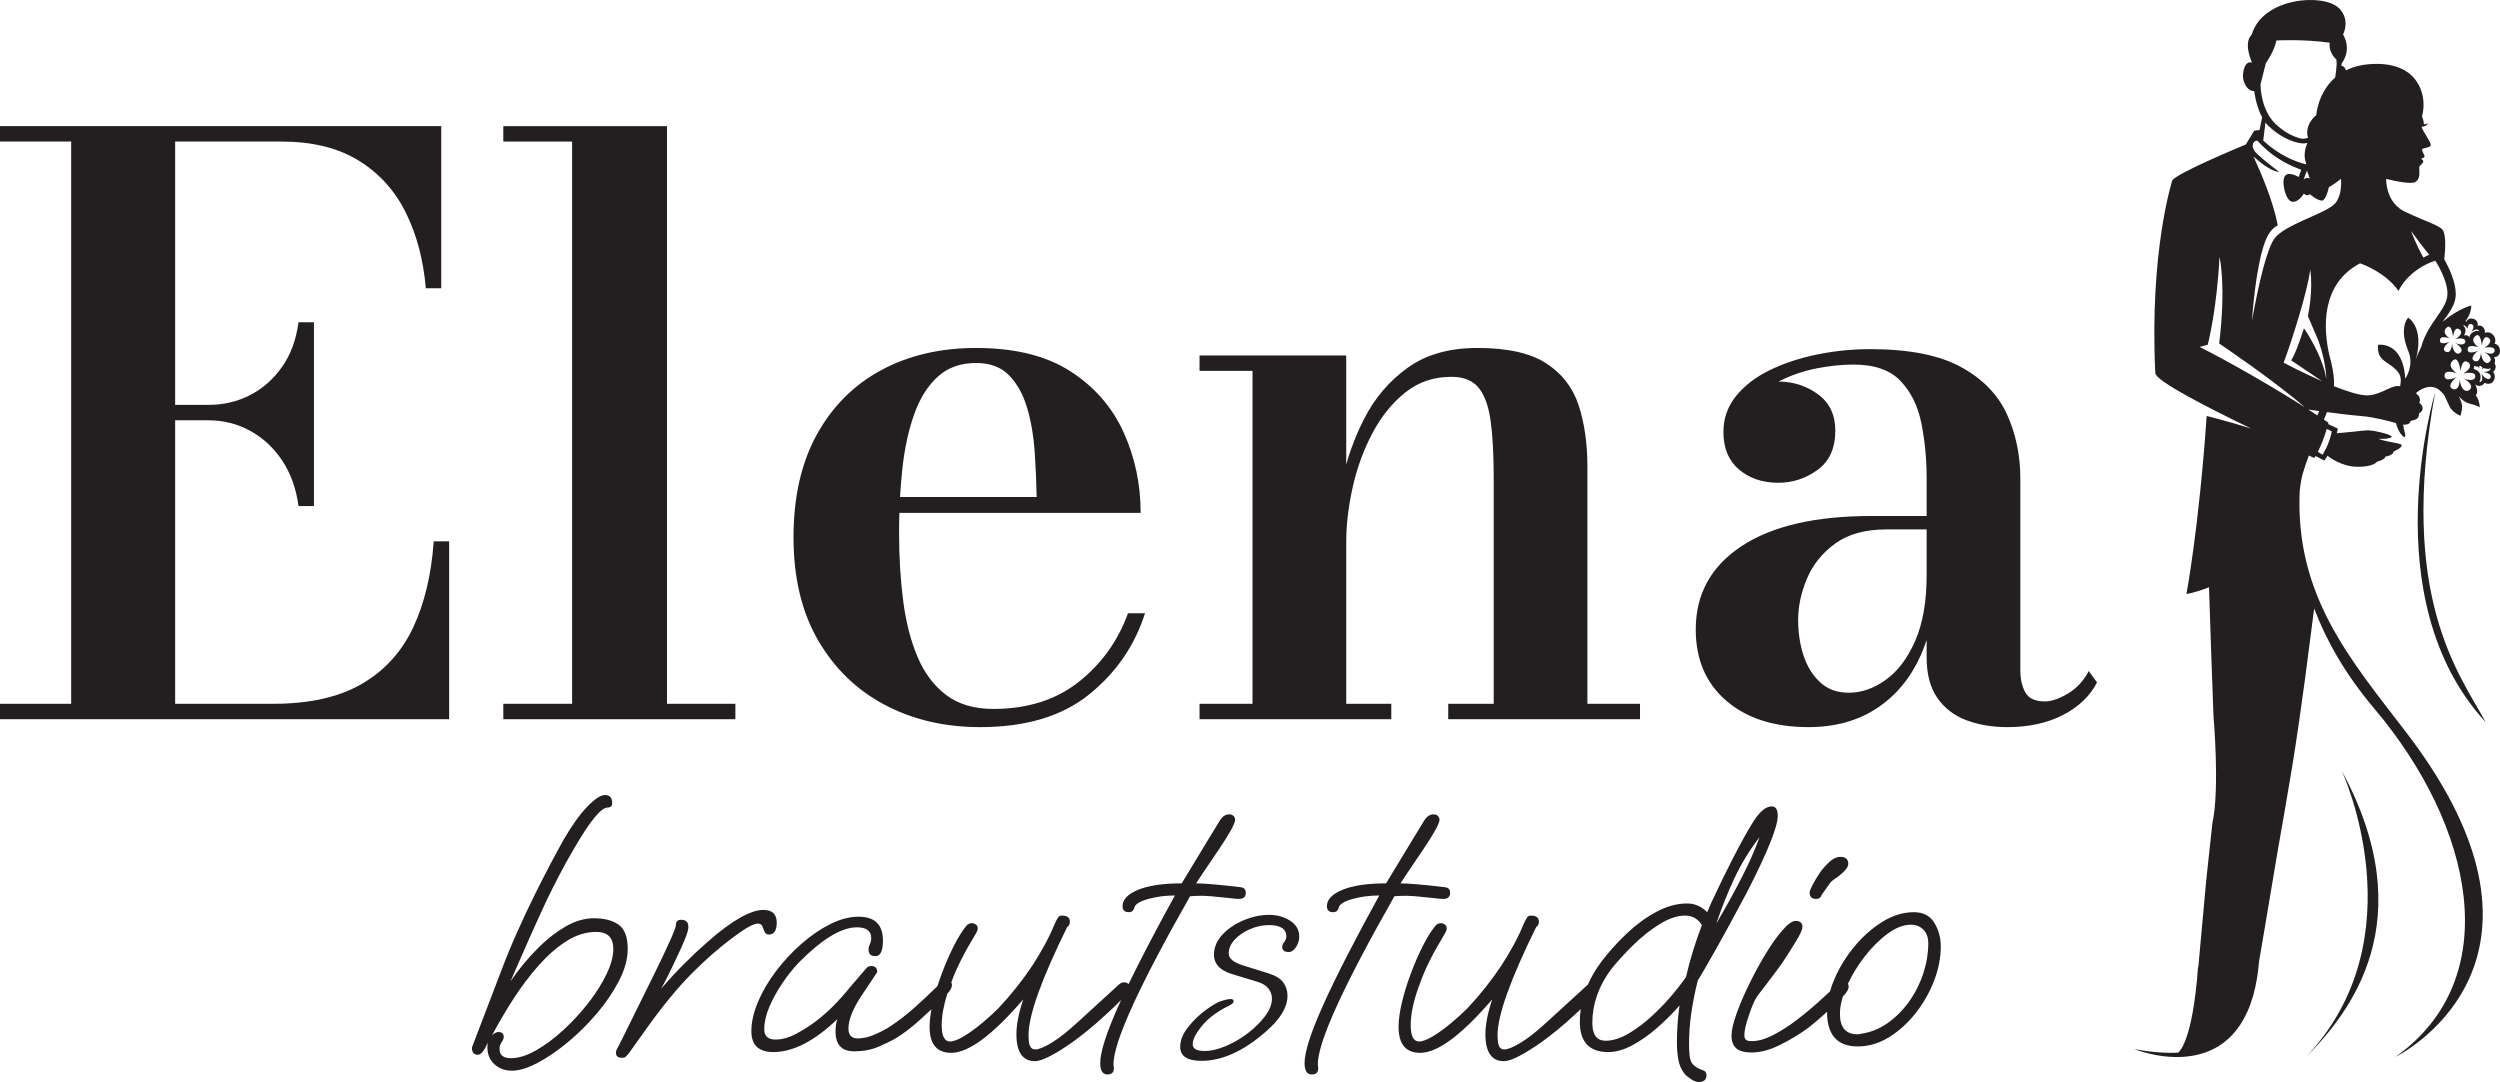 <?xml version="1.0" encoding="UTF-8"?><svg id="Layer_1" xmlns="http://www.w3.org/2000/svg" viewBox="0 0 3037.96 1314.91"><defs><style>.cls-1{fill:#231f20;}</style></defs><path class="cls-1" d="m501.83,762.99c-13.93,29.47-34.76,52.21-62.46,68.22-27.71,16.02-63.34,24.02-106.9,24.02h-119.63v-344.49h40.36c18.26,0,35.15,4.25,50.69,12.73,15.53,8.49,28.5,20.5,38.92,36.03,10.4,15.54,17.06,34.04,19.94,55.49h18.74v-223.41h-18.74c-2.88,21.46-9.61,39.64-20.18,54.53s-23.54,26.27-38.92,34.11c-15.37,7.85-32.19,11.77-50.45,11.77h-40.36V172.03h129.24c37.48,0,68.71,7.69,93.69,23.06s44.12,36.51,57.41,63.42c13.29,26.91,21.38,57.5,24.26,91.77h18.74v-196.99H0v18.74h86.48v683.21H0v18.74h545.8v-216.2h-18.74c-2.88,40.68-11.29,75.75-25.22,105.22Z"/><polygon class="cls-1" points="893.64 855.24 810.52 855.24 810.52 153.29 611.62 153.29 611.62 172.03 695.22 172.03 695.22 855.24 611.62 855.24 611.62 873.97 893.64 873.97 893.64 855.24"/><path class="cls-1" d="m1075,856.44c34.11,18.09,72.79,27.15,116.03,27.15,55.41,0,99.53-13.21,132.37-39.64,32.83-26.42,55.49-59.34,67.98-98.73h-20.66c-12.18,33.63-32.12,61.42-59.82,83.36-27.71,21.94-62.38,32.91-104.02,32.91-23.06,0-42.04-5.6-56.93-16.82-14.89-11.21-26.51-26.58-34.83-46.12-8.33-19.53-14.17-42.2-17.54-67.98-3.36-25.78-5.04-53.57-5.04-83.36,0-8.14.13-16.14.37-24.02h293.19c0-34.91-6.97-67.66-20.9-98.25-13.93-30.58-35.55-55.25-64.86-73.99-29.31-18.74-67.35-28.11-114.11-28.11-43.56,0-82,8.97-115.31,26.91-33.32,17.94-59.42,44.04-78.31,78.31-18.9,34.28-28.35,75.91-28.35,124.92s9.92,90.65,29.79,124.92c19.86,34.28,46.84,60.46,80.96,78.55Zm21.62-287.55c2.72-24.66,7.52-46.6,14.41-65.82,6.88-19.22,16.41-34.35,28.59-45.4,12.17-11.05,27.7-16.58,46.6-16.58,16.97,0,30.34,5.04,40.12,15.13,9.77,10.09,17.06,23.3,21.86,39.64,4.8,16.34,7.84,34.04,9.13,53.09,1.28,19.06,2.08,37.4,2.4,55.01h-166c.68-11.99,1.63-23.69,2.89-35.07Z"/><path class="cls-1" d="m1690.69,855.24h-54.77v-196.51c0-21.14,2.64-43.48,7.93-67.02,5.29-23.54,13.29-45.4,24.02-65.58,10.73-20.18,24.02-36.59,39.88-49.25,15.85-12.65,34.51-18.98,55.97-18.98,15.05,0,26.18,4.56,33.39,13.69,7.21,9.13,12.01,22.75,14.41,40.84,2.4,18.1,3.6,40.6,3.6,67.5v275.3h-55.25v18.74h233.02v-18.74h-63.9v-288.27c0-27.87-3.53-52.61-10.57-74.23-7.05-21.62-20.18-38.68-39.4-51.17-19.22-12.49-47.08-18.74-83.6-18.74-34.28,0-62.54,8.01-84.8,24.02-22.27,16.02-39.8,36.51-52.61,61.5-9.32,18.17-16.68,36.9-22.1,56.17v-132.56h-178.25v18.74h64.38v404.54h-64.38v18.74h233.02v-18.74Z"/><path class="cls-1" d="m2512.98,842.74c-10.74,6.41-20.1,9.61-28.11,9.61-11.85,0-19.78-3.68-23.78-11.05-4.01-7.36-6.01-16.33-6.01-26.91v-233.02c0-28.18-5.45-54.21-16.34-78.07-10.89-23.86-29.55-43-55.97-57.41s-63.18-21.62-110.26-21.62c-21.79,0-43.24,2.16-64.38,6.49-21.14,4.32-40.28,10.65-57.41,18.98-17.14,8.33-30.83,18.82-41.08,31.47-10.25,12.66-15.37,27.31-15.37,43.96,0,19.54,6.32,34.68,18.98,45.4,12.65,10.73,28.59,16.1,47.8,16.1,17.3,0,33.15-5.2,47.57-15.61,14.41-10.4,21.62-26.34,21.62-47.81,0-19.22-7.05-33.95-21.14-44.2-14.02-10.19-29.94-15.31-47.75-15.37.93-.49,1.87-.97,2.83-1.45,13.61-6.73,28.18-11.61,43.72-14.65,15.53-3.04,30.34-4.56,44.44-4.56,25.62,0,44.76,6.73,57.42,20.18,12.65,13.45,21.06,30.75,25.22,51.89,4.16,21.14,6.25,43.24,6.25,66.3v45.64h-67.26c-68.22,0-120.83,12.25-157.83,36.75-37,24.5-55.49,58.22-55.49,101.14,0,36.51,12.41,65.42,37.23,86.72,24.82,21.3,58.05,31.95,99.69,31.95,32.35,0,60.13-7.69,83.36-23.06,23.22-15.37,41-36.91,53.33-64.62,2.6-5.85,4.91-11.92,6.97-18.19v21.31c0,20.18,4.32,36.51,12.97,49.01,8.65,12.49,20.42,21.54,35.31,27.15s31.47,8.41,49.73,8.41c25.95,0,48.44-4.89,67.5-14.65,19.05-9.77,32.91-22.98,41.56-39.64l-10.09-13.93c-6.09,11.85-14.5,20.98-25.22,27.39Zm-171.76-144.14c0,32.36-4.65,59.1-13.93,80.24-9.29,21.14-21.22,36.92-35.79,47.33-14.58,10.41-29.39,15.61-44.44,15.61s-26.19-4.24-35.31-12.73c-9.13-8.48-15.86-19.38-20.18-32.67-4.32-13.29-6.49-27.63-6.49-43,0-16.65,3.6-33.47,10.81-50.45,7.21-16.97,18.66-31.15,34.35-42.52,15.69-11.37,36.35-17.06,61.98-17.06h49.01v55.25Z"/><path class="cls-1" d="m762.8,1153.17c0-14.44-3.69-24.26-11.06-29.49-7.37-5.22-17.36-7.83-29.95-7.83-11.37,0-22.81,3.3-34.33,9.91-11.52,6.61-22.66,15.29-33.41,26.03-12.29,12.29-23.5,25.8-33.64,40.55,7.98-18.43,15.67-35.94,23.04-52.53,7.37-16.59,14.44-32.1,21.2-46.54,4.91-10.14,10.06-20.35,15.44-30.64,5.37-10.29,11.13-20.66,17.28-31.1,19.35-33.48,33.02-50.22,41.01-50.22,3.69,0,5.53-1.84,5.53-5.53,0-6.45-2.92-9.68-8.75-9.68-5.23,0-12.37,4.69-21.43,14.05-9.06,9.37-18.51,22.51-28.34,39.4-4,7.07-9.14,16.52-15.44,28.34-6.3,11.83-13.06,25.04-20.27,39.63-7.22,14.59-14.36,29.8-21.43,45.62-7.07,15.83-13.36,31.1-18.89,45.85l-35.94,94c0,5.83,2.46,8.75,7.37,8.75,3.69,0,7.67-4.92,11.98-14.74-.31.92-.46,2.92-.46,5.99,0,8.29,2.84,15.05,8.52,20.27,5.68,5.22,12.82,7.83,21.43,7.83s18.89-3.15,30.87-9.45c11.98-6.3,24.34-14.75,37.09-25.34,12.74-10.6,24.57-22.35,35.48-35.25,10.9-12.9,19.81-26.11,26.73-39.63,6.91-13.51,10.37-26.26,10.37-38.24Zm-25.8,30.64c-5.53,11.52-12.9,23.2-22.12,35.02-9.22,11.83-19.35,22.81-30.41,32.95s-22.12,18.36-33.18,24.65c-11.06,6.29-21.2,9.45-30.41,9.45s-13.82-3.69-13.82-11.06c0-2.46.3-4.3.92-5.53.61-1.22,1.22-2.3,1.84-3.23,1.53-2.15,2.3-4.15,2.3-5.99,0-3.99-2.15-5.99-6.45-5.99-2.46,0-5.07,1.38-7.83,4.15,7.98-15.05,16.74-29.95,26.26-44.7,9.52-14.75,19.73-28.26,30.64-40.55,10.9-12.28,22.19-22.12,33.87-29.49,11.67-7.37,23.65-11.06,35.94-11.06,13.82,0,20.73,6.91,20.73,20.73,0,8.91-2.76,19.12-8.29,30.64Z"/><path class="cls-1" d="m927.29,1127.83c1.53,5.23,3.84,7.83,6.91,7.83,6.45,0,9.68-4.91,9.68-14.74s-5.38-15.21-16.13-15.21c-15.67,0-38.09,12.75-67.27,38.24-9.83,8.6-19.51,17.67-29.03,27.19-9.52,9.52-18.89,19.66-28.11,30.41,4.91-8.6,11.06-20.89,18.43-36.86,4.3-8.91,7.83-16.74,10.6-23.5,2.76-6.75,4.15-11.67,4.15-14.74,0-5.83-2.92-8.75-8.75-8.75-4.31,0-6.45,2.15-6.45,6.45,0,4-8.91,24.12-26.73,60.36l-41.93,84.78c-.62,1.23-1.46,2.76-2.53,4.61-1.08,1.84-1.61,3.69-1.61,5.53,0,3.99,2.46,5.99,7.37,5.99,2.15,0,3.76-.54,4.84-1.61,1.07-1.08,2.22-2.38,3.46-3.92l23.04-32.25c18.73-26.11,36.47-47.61,53.22-64.51,16.74-16.89,33.41-31.48,49.99-43.77,15.05-11.36,25.18-17.05,30.41-17.05,3.38,0,5.53,1.84,6.45,5.53Z"/><path class="cls-1" d="m1446.12,1089.13l6.91-.46c5.22-.3,11.52-.15,18.89.46,7.37.62,14.28,1.31,20.73,2.07,6.45.77,10.75,1.15,12.9,1.15,5.53,0,8.29-2.46,8.29-7.37,0-4.3-2.3-6.6-6.91-6.91-12.6-1.53-23.5-2.68-32.71-3.46-9.22-.76-16.13-1.15-20.73-1.15,1.22-2.15,10.29-15.67,27.19-40.55,13.51-19.96,20.27-32.25,20.27-36.86,0-1.53-.62-2.99-1.84-4.38-1.23-1.38-3.07-2.07-5.53-2.07-4,0-7.53,2.15-10.6,6.45-3.07,4.92-5.84,9.45-8.29,13.59-2.46,4.15-4.77,7.91-6.91,11.29l-31.79,52.53c-22.74,0-40.4,2.61-52.99,7.83-12.6,5.23-18.89,11.83-18.89,19.81,0,4.92,2.46,7.37,7.37,7.37,2.15,0,3.76-.53,4.84-1.61,1.07-1.07,1.76-2.22,2.07-3.46.61-4.3,6.06-7.91,16.36-10.83,10.29-2.92,21.27-4.38,32.95-4.38-23.17,42.08-41.92,77.97-56.26,107.68-1.21-1.44-3.19-2.16-5.94-2.16-2.15,0-4.46,1.23-6.91,3.69l-48.38,44.23c-12.29,11.37-22.97,19.81-32.02,25.34-9.06,5.53-15.75,8.29-20.04,8.29-3.07,0-5.23-1.31-6.45-3.92-1.23-2.61-1.84-7.14-1.84-13.59,0-23.96,15.67-67.73,47-131.32,2.15-1.22,3.23-3.38,3.23-6.45,0-4.91-3.23-7.37-9.68-7.37-2.15,0-3.77.85-4.84,2.53-1.08,1.69-2.38,4.23-3.92,7.6-3.69,8.91-7.76,17.44-12.21,25.57-4.46,8.14-9.45,16.52-14.98,25.11-12.29,18.43-26.11,35.79-41.47,52.07-5.53,5.53-12.06,11.45-19.58,17.74-7.53,6.3-14.82,11.6-21.89,15.9-7.07,4.31-12.75,6.45-17.05,6.45-6.76,0-10.14-6.6-10.14-19.81,0-11.12,2.3-23.88,6.87-38.24,3.7-3.93,5.58-7.46,5.58-10.6,0-1.23-.28-2.23-.79-3.05,5.89-16.52,15.52-35.78,28.9-57.77,2.15-3.38,3.23-5.99,3.23-7.83,0-2.15-.77-3.76-2.3-4.84-1.54-1.07-3.07-1.61-4.61-1.61-2.76,0-5.07,1.08-6.91,3.22-5.23,6.45-10.45,14.9-15.67,25.34-5.23,10.45-10.06,21.66-14.51,33.64-1.8,4.83-3.44,9.6-4.94,14.31-8.26,8.11-16.82,16.16-25.7,24.16-10.76,9.68-21.04,17.74-30.87,24.19-4.92,3.38-11.22,6.76-18.89,10.14-7.68,3.38-14.74,5.07-21.2,5.07-7.68,0-11.52-3.99-11.52-11.98,0-11.06,5.83-25.18,17.51-42.39l17.51-26.26c0-4.91-2.46-7.37-7.37-7.37-2.15,0-4,.77-5.53,2.3-4.31,4.92-8.14,9.37-11.52,13.36-3.38,4-6.15,7.22-8.29,9.68-14.13,17.51-27.96,31.33-41.47,41.47-6.76,5.23-14.67,10.3-23.73,15.21-9.06,4.92-17.59,7.37-25.57,7.37-9.22,0-13.82-4.15-13.82-12.44s2.07-17.74,6.22-27.42c4.15-9.68,9.45-19.27,15.9-28.8,6.45-9.52,13.05-17.81,19.81-24.88,28.26-28.57,51.76-42.85,70.5-42.85,11.67,0,17.51,4.3,17.51,12.9,0,2.76-.54,5.3-1.61,7.6-1.08,2.3-1.61,4.54-1.61,6.68,0,5.23,2.76,7.83,8.29,7.83,6.14,0,9.22-6.29,9.22-18.89,0-19.35-9.83-29.03-29.49-29.03-11.06,0-22.58,3-34.56,8.99s-23.66,13.98-35.02,23.96c-11.37,9.99-21.66,21.04-30.87,33.18-9.22,12.14-16.52,24.58-21.89,37.32-5.38,12.75-8.06,24.65-8.06,35.71,0,16.9,8.91,25.34,26.72,25.34,23.96,0,49.92-13.36,77.87-40.09-1.54,4-2.3,9.06-2.3,15.21,0,15.98,7.52,23.96,22.58,23.96,11.06,0,20.89-1.84,29.49-5.53,8.6-3.69,15.82-7.21,21.66-10.6,8.91-5.53,18.27-12.67,28.11-21.43,4.64-4.13,9.56-8.67,14.74-13.58-1.53,8.01-2.3,15.07-2.3,21.19,0,21.2,8.75,31.79,26.26,31.79,21.2,0,50.38-21.66,87.55-64.97-5.53,16.59-8.29,30.72-8.29,42.39,0,21.81,7.52,32.71,22.58,32.71,4.3,0,10.44-2.07,18.43-6.22,7.98-4.15,17.2-9.91,27.65-17.28,5.53-3.99,11.52-8.6,17.97-13.82,6.45-5.22,13.82-11.67,22.12-19.35,7.7-6.97,13.85-12.85,18.48-17.68-.88,1.93-1.75,3.83-2.59,5.7-15.21,33.79-22.81,57.44-22.81,70.96,0,9.22,2.92,13.82,8.75,13.82,5.22,0,7.83-2.46,7.83-7.37v-.92l-.46-3.69c-.31-26.72,30.71-94.92,93.08-204.58Z"/><path class="cls-1" d="m1567.76,1118.85c-7.37-4.76-15.97-7.14-25.8-7.14s-19.97,2.15-30.41,6.45c-10.45,4.31-19.12,10.14-26.03,17.51-6.91,7.37-10.37,15.67-10.37,24.88,0,4.92,1.68,9.37,5.07,13.36,3.38,4,8.91,7.22,16.59,9.68l30.41,9.22c6.45,1.84,11.13,4.61,14.05,8.29,2.92,3.69,4.38,7.83,4.38,12.44,0,6.76-2.76,13.82-8.29,21.2-5.53,7.37-12.52,14.28-20.97,20.74-8.45,6.45-17.36,11.68-26.73,15.67-9.37,3.99-18.05,5.99-26.03,5.99-9.52,0-14.28-2.76-14.28-8.29,0-5.83,3.92-13.43,11.75-22.81,7.83-9.37,18.81-17.43,32.95-24.19,3.38-1.84,5.07-3.53,5.07-5.07,0-1.84-1.23-2.76-3.69-2.76-2.15,0-4.84.46-8.06,1.38-3.23.92-5.76,1.84-7.6,2.76-6.15,3.07-12.75,7.53-19.81,13.36-7.07,5.84-13.13,12.29-18.2,19.35-5.07,7.07-7.6,14.13-7.6,21.2,0,11.36,8.6,17.05,25.8,17.05,25.49,0,51.91-12.14,79.25-36.4,16.89-14.75,25.34-29.03,25.34-42.85,0-5.83-1.69-11.13-5.07-15.9-3.38-4.76-9.53-8.52-18.43-11.29l-29.49-9.21c-12.29-3.69-18.43-8.6-18.43-14.75s2.46-11.82,7.37-17.05c4.91-5.22,11.13-9.45,18.66-12.67,7.52-3.23,15.13-4.84,22.81-4.84,14.12,0,21.2,4.61,21.2,13.82,0,2.15-.85,4.38-2.53,6.68-1.69,2.3-2.54,4.23-2.54,5.76,0,4.31,2.61,6.45,7.83,6.45,3.38,0,6.37-1.99,8.98-5.99,2.61-3.99,3.92-8.29,3.92-12.9,0-7.98-3.69-14.36-11.06-19.12Z"/><path class="cls-1" d="m1701.38,1088.67c5.22-.3,11.52-.15,18.89.46,7.37.62,14.28,1.31,20.73,2.07,6.45.77,10.75,1.15,12.9,1.15,5.53,0,8.29-2.46,8.29-7.37,0-4.3-2.3-6.6-6.91-6.91-12.6-1.53-23.5-2.68-32.71-3.46-9.22-.76-16.13-1.15-20.74-1.15,1.22-2.15,10.29-15.67,27.19-40.55,13.51-19.96,20.27-32.25,20.27-36.86,0-1.53-.62-2.99-1.84-4.38-1.23-1.38-3.07-2.07-5.53-2.07-4,0-7.53,2.15-10.6,6.45-3.07,4.92-5.84,9.45-8.29,13.59-2.46,4.15-4.77,7.91-6.91,11.29l-31.79,52.53c-22.74,0-40.4,2.61-52.99,7.83-12.6,5.23-18.89,11.83-18.89,19.81,0,4.92,2.46,7.37,7.37,7.37,2.15,0,3.76-.53,4.84-1.61,1.07-1.07,1.76-2.22,2.07-3.46.61-4.3,6.06-7.91,16.36-10.83,10.29-2.92,21.27-4.38,32.95-4.38-30.11,54.68-52.76,98.92-67.96,132.7-15.21,33.79-22.81,57.44-22.81,70.96,0,9.22,2.92,13.82,8.75,13.82,5.22,0,7.83-2.46,7.83-7.37v-.92l-.46-3.69c-.31-26.72,30.71-94.92,93.08-204.58l6.91-.46Z"/><path class="cls-1" d="m2122.98,1084.06c24.88-48.53,37.32-79.4,37.32-92.62,0-7.67-2.46-11.52-7.37-11.52-7.07,0-14.59,6.3-22.58,18.89-7.07,11.37-15.05,25.73-23.96,43.08-8.91,17.36-17.05,34.03-24.42,49.99-2.15,4.31-3.77,7.83-4.84,10.6-1.08,2.76-1.92,4.77-2.53,5.99-7.07-7.06-15.21-10.6-24.42-10.6-12.29,0-24.73,3.38-37.32,10.14-12.6,6.76-24.58,15.51-35.94,26.26-11.37,10.76-21.5,21.97-30.41,33.64-7.06,9.37-12.69,18.89-16.95,28.54-.33.29-.67.61-1.01.95l-48.38,44.23c-12.29,11.37-22.97,19.81-32.02,25.34-9.06,5.53-15.75,8.29-20.04,8.29-3.07,0-5.23-1.31-6.45-3.92-1.23-2.61-1.84-7.14-1.84-13.59,0-23.96,15.67-67.73,47-131.32,2.15-1.22,3.23-3.38,3.23-6.45,0-4.91-3.23-7.37-9.68-7.37-2.15,0-3.77.85-4.84,2.53-1.08,1.69-2.38,4.23-3.92,7.6-3.69,8.91-7.76,17.44-12.21,25.57-4.46,8.14-9.45,16.52-14.98,25.11-12.29,18.43-26.11,35.79-41.47,52.07-5.53,5.53-12.06,11.45-19.58,17.74-7.53,6.3-14.82,11.6-21.89,15.9-7.07,4.31-12.75,6.45-17.05,6.45-6.76,0-10.14-6.6-10.14-19.81,0-14.12,3.69-30.87,11.06-50.22,5.83-16.89,15.67-36.7,29.49-59.44,2.15-3.38,3.22-5.99,3.22-7.83,0-2.15-.77-3.76-2.3-4.84-1.54-1.07-3.07-1.61-4.61-1.61-2.76,0-5.07,1.08-6.91,3.22-5.23,6.45-10.45,14.9-15.67,25.34-5.23,10.45-10.06,21.66-14.51,33.64-4.46,11.98-7.99,23.58-10.6,34.79-2.61,11.22-3.92,20.81-3.92,28.8,0,21.2,8.75,31.79,26.26,31.79,21.2,0,50.38-21.66,87.55-64.97-5.53,16.59-8.29,30.72-8.29,42.39,0,21.81,7.52,32.71,22.58,32.71,4.3,0,10.44-2.07,18.43-6.22,7.98-4.15,17.2-9.91,27.65-17.28,5.53-3.99,11.52-8.6,17.97-13.82,6.45-5.22,13.82-11.67,22.12-19.35,2.53-2.29,4.89-4.46,7.09-6.52-.72,5.05-1.1,10.14-1.1,15.27,0,24.58,11.52,36.86,34.56,36.86,9.21,0,18.96-2.76,29.26-8.29,10.29-5.53,20.42-12.67,30.41-21.43,9.98-8.75,18.96-17.74,26.96-26.96-1.23,8.6-2.07,16.67-2.53,24.19-.46,7.53-.69,14.51-.69,20.97,0,7.67.61,14.74,1.84,21.2,1.22,6.45,3.69,11.98,7.37,16.59,1.84,2.15,4.53,4.38,8.06,6.68,3.53,2.3,6.52,3.46,8.99,3.46,6.45,0,9.68-2.76,9.68-8.29,0-3.38-1.84-5.53-5.53-6.45-2.46-.92-4.61-1.92-6.45-2.99-1.84-1.08-3.53-2.54-5.07-4.38-1.84-2.46-3-5.76-3.46-9.91-.46-4.15-.69-8.68-.69-13.59,0-13.2.92-26.03,2.76-38.47,1.84-12.44,4.45-25.57,7.83-39.4,1.84-2.76,4.84-7.75,8.99-14.97,4.15-7.21,8.83-15.44,14.05-24.65,5.22-9.22,10.37-18.5,15.44-27.88,5.07-9.37,9.52-17.66,13.36-24.88,3.84-7.21,6.52-12.21,8.06-14.98Zm-65.66,71.42c-3.23,10.45-6.07,21.04-8.52,31.79-5.84,8.29-12.14,16.36-18.89,24.19-6.76,7.83-14.13,15.44-22.12,22.81-8.91,8.29-18.36,15.44-28.34,21.43-9.99,5.99-19.43,8.98-28.34,8.98-10.76,0-16.13-7.21-16.13-21.66,0-23.04,7.67-44.85,23.04-65.43,7.37-9.21,16.2-18.89,26.5-29.03,10.29-10.14,21.04-18.66,32.25-25.57,11.21-6.91,21.43-10.37,30.64-10.37s15.82,3.84,20.73,11.52c-4,10.45-7.6,20.89-10.83,31.33Zm28.34-33.18c6.14-18.43,13.36-36.55,21.66-54.37,8.29-17.81,18.58-34.71,30.87-50.68-5.53,15.36-12.75,31.72-21.66,49.07-8.91,17.36-19.2,36.02-30.87,55.98Z"/><path class="cls-1" d="m2211.68,1090.74c1.07-1.07,1.76-2.22,2.07-3.46l10.14-14.28c1.22-1.84,4.3-4.3,9.21-7.37,3.38-2.46,6.37-5.14,8.99-8.06,2.61-2.92,3.92-5.45,3.92-7.6,0-5.83-3.22-8.75-9.68-8.75-2.46,0-5.15.77-8.06,2.3-2.92,1.54-6.99,5.23-12.21,11.06-1.54,1.54-3.69,4.46-6.45,8.75-2.76,4.31-5.23,8.52-7.37,12.67-2.15,4.15-3.22,6.99-3.22,8.52,0,5.23,2.61,7.83,7.83,7.83,2.15,0,3.76-.53,4.84-1.61Z"/><path class="cls-1" d="m2325.71,1108.48c-12.9,0-25.57,3.84-38.01,11.52-12.44,7.68-23.73,17.59-33.87,29.72-10.14,12.14-18.28,25.27-24.42,39.4-2.29,5.27-4.16,10.46-5.6,15.57-3.72,3.45-7.77,7.17-12.14,11.16-8.75,7.99-18.05,15.75-27.88,23.27-9.83,7.53-19.51,13.75-29.03,18.66-9.53,4.92-18.13,7.37-25.8,7.37-4,0-6.53-.61-7.6-1.84-1.08-1.22-1.61-3.07-1.61-5.53,0-5.53,1.84-13.51,5.53-23.96,3.38-10.44,6.6-17.97,9.68-22.58,1.22-1.84,3.84-5.3,7.83-10.37,3.99-5.07,8.14-10.52,12.44-16.36,4.3-5.83,7.67-10.44,10.14-13.82,6.14-9.22,11.82-18.12,17.05-26.73,5.22-8.6,7.83-14.43,7.83-17.51,0-4.91-2.76-7.37-8.29-7.37-4,0-9.29,3.76-15.9,11.29-6.61,7.53-13.44,17.13-20.5,28.8-7.07,11.68-13.75,23.96-20.04,36.86-6.3,12.9-11.45,24.96-15.44,36.17-4,11.22-5.99,20.04-5.99,26.5s1.92,11.83,5.76,15.21c3.84,3.38,10.06,5.07,18.66,5.07,10.75,0,22.27-3.07,34.56-9.21,12.28-6.14,23.5-12.9,33.64-20.27,6.45-4.91,13.2-10.6,20.27-17.05,1.06-.97,2.14-1.96,3.22-2.97,0,.07,0,.14,0,.21,0,27.96,12.44,41.93,37.32,41.93,13.2,0,25.8-3.69,37.78-11.06,11.98-7.37,22.73-17.05,32.25-29.03,9.52-11.98,17.05-25.11,22.58-39.4s8.29-28.34,8.29-42.16c0-10.44-2.61-19.96-7.83-28.57-5.23-8.6-13.52-12.9-24.88-12.9Zm11.52,74.18c-4,12.29-9.75,23.73-17.28,34.33-7.53,10.6-16.36,19.43-26.49,26.49-10.14,7.07-21.2,11.37-33.18,12.9-.31.31-1.38.46-3.23.46-14.13,0-21.2-8.29-21.2-24.88,0-6.47,1.21-13.51,3.6-21.11.19-.19.37-.36.55-.55,4.3-4.3,6.45-8.14,6.45-11.52,0-1.33-.31-2.41-.91-3.26,5.32-11.35,11.98-22.24,20.02-32.68,8.75-11.36,18.12-20.74,28.11-28.11,9.98-7.37,19.42-11.06,28.34-11.06,6.14,0,11.21,2,15.21,5.99,3.99,4,5.99,9.52,5.99,16.59,0,11.98-2,24.12-5.99,36.4Z"/><path class="cls-1" d="m3031.38,417.7c2.29-4.64.2-10.03-4.23-12.69-3.06-1.84-5.68-1.3-7.51-.37.37-5.13-2.73-10.2-9.04-8.84,1.36-3.14-.97-7.3-5.01-8.39-6.24-1.69-8.03,2.51-8.39,3.58-.17-.3-.6-.58-1.19-.8,1.28-1.65,2.67-3.72,3.88-6.16,3.52-7.12,3.18-12.73,3.18-12.73,0,0-14.62,2.89-34.9,19.8,8.4-11.32,16.07-21.59,16.07-33.45,0-14.94-8.12-32.07-14.03-42.57,1.1-9.54,2.66-28.9-1.8-35.49-3.83-5.66-19.92-10.1-45.58-22.11-20.57-9.63-23.12-31.31-23.27-40.09,11.16,2.74,31.16,6.99,35.92,3.57,7.72-5.54,2.82-16.74,4.93-19.11,2.11-2.38,4.45-4.09,4.32-5.8-.13-1.72-2.87-3.17-2.87-3.17,0,0,3.87-.9,4.4-2.35.53-1.45-3.13-6.78-3.13-8.76s10.01-2.09,10.69-5.28c.73-3.43-9.28-16.08-11.26-22.44,6.26-.03,8.16-4.52,8.16-4.52-1.39,1.11-3.31,1.42-5.22,1.39-.2-3.83-1.37-7.23-2.25-9.27.51-2.8,1.06-5.44,1.34-7.4,2.83-19.82-5.93-56.62-56.62-56.62-15.33,0-27.45,3.05-37.05,7.79-1.44-3.83-3.65-5.18-5.75-5.47.2-1.27.36-2.34.5-3.24,2.65-3.41,11.6-17.03,1.57-34.86,0,0,9.53-17.54-5.07-31.97-18.48-18.26-92.6-13.32-105.98,32.35-10.68,10.19.43,33.9.44,33.9-8.55-2.89-11.05,10.03-11.05,16.58s4.82,18.32,13.69,17.93c0,0,1.98,17.82,9.64,31.93l-3.19,15.47c-2.28.16-5.22.45-6.54.9,0,0,0,0,0,0h0s-10.1,16.63-10.1,16.63c-12.48,5.18-82.53,34.54-89.3,43.49,0,0-27.97,85.94-20.67,234.37.47,9.45,62.69,41.42,116.39,67.3-28.43-8.89-53.98-15.28-53.98-15.28-9.42,136.11-24.59,216.38-24.59,216.38,0,0,11.12-1.64,27.42-8.21,1.52,46.63,3.45,103.93,5.46,157.08,0,.09,7.8,87.48-1.3,129.18-2.17,19.5-4.86,44.16-7.63,70.69l-9.33,102.64c-.26,1.23-.5,2.51-.72,3.88,0,0-4.86,83.29-23.84,102.04-14.76.8-32.39-.37-53.47-4.32,0,0,112.28,46.49,144.24-64.17.06.02.13.03.19.05l.28-1.62c3.26-11.71,5.63-25.15,6.9-40.55h0s6.68-39.25,6.68-39.25l16.34-97.23c.19-1.06.4-2.23.62-3.5h0c3.5-19.75,11.15-63.21,17.02-99.18,5.13-31.42,10.56-69.68,15.17-103.75l11.17-86.22c13.93,37.05,36.58,78.5,72.85,121.41,121.83,144.12,160.04,328.64,25.81,423.62,0,0,229.73-111.64,13.42-394.14-68.05-88.87-135.27-166.02-129.66-293.53,1.22-11.28,2.84-18.05,3.32-19.91,2.3-8,4.96-15.76,7.82-23.26,4.25,1.93,6.65,3.01,6.65,3.01,0,0,.56-.86,1.48-2.43l10.59,5.5c1.4-1.83,2.7-3.8,3.91-5.83,3.01,2.38,17.5,13.04,35.74,13.39,20.53.39,24.4-6.15,24.4-6.15,0,0,9.87-2.37,10.21-6.2,0,0,9.52-1.27,10.2-6.42,0,0,8.56-3.23,9.61-6.77,1.05-3.53-14.59-3.38-28.57-8.44,0,0,12.12.76,16.05-1.89,3.93-2.65-20.14-7.94-25.26-8.19-5.73-.84-12.14.88-41.15,3.35.97-3.44,1.44-5.63,1.44-5.63l-11.89-5.61c.14-.56.29-1.09.43-1.66,0,0-2.04-1.35-5.54-3.65,1.31-3.11,2.55-6.17,3.72-9.16,13.25,1.78,29.48,3.8,41.39,4.75,16.42,1.32,32.04,5.83,42.47,8.5,2.01,8.32,5.56,12.79,5.56,12.79,0,0,5.19,7.37,5.73,2.73.25-2.14-1.8-6.95-2.59-13.65.66.08,1.27.14,1.78.14,7.1,0,7.16-4.5,7.16-4.5,0,0,6.28-1.09,8.46-3.27,2.18-2.18,1.91-6,1.91-6,0,0,4.64-2.18,4.37-6.28-.27-4.09-4.09-6.55-4.09-6.55,0,0,1.64-2.18.27-6.55-.39-1.24-2.02-3.14-4.42-5.14.47-.41.94-.78,1.42-1.15h0s16.97-14.67,30.04.1c2.68,2.35,4.1,5.23,5.31,8.27,1.73,3.61,3.41,7.18,5.03,10.66.12.17.23.33.36.5,5.05,6.55,12.01,9.14,12.01,9.14,0,0,2.18-6.82,2.05-11.46-.14-4.64-4.09-12.83-4.09-12.83,0,0,4.91,7.98,14.87,9.96,6.83,1.36,10.64,4.09,10.64,4.09-.29-9.47-4.84-14.74-4.84-14.74,4.2-4.3-.51-12.79-.51-12.79,0,0,.18-.06.44-.15,1,.95,2.39,1.71,4.3,1.62,4.86-.23,6.29-3.74,6.29-3.74,0,0,7.33,3.79,11.1-2.41,3.67-6.03-.55-10.78-.55-10.78,0,0,5.6-4.93,1.85-10.44,1.56-5.06-.72-7.77-.72-7.77,2.96.3,4.36-.85,5.73-2.46,2.92-3.42,2.03-12.36-5.02-13.71Zm-32.86-18.19s.16-5.44,3.01-5.77c4.07-.48,6.3,3.71,1.31,9.81,0,0,4.86-4.44,8.48-2.8.68.31,1.2.94,1.43,1.68-1.59-.62-3.69-.68-6.42.6-5.37,2.52-5.65,6.93-5.66,7.69-.02-.7-.42-4.12-6.45-3.15,0,0,4.92-7.27-1.27-12.26,3.12-.66,5.56,4.2,5.56,4.2Zm-46.52-90.04c-2.18.97-4.56,2.15-7.08,3.57-9.32-16.21-15-32.34-15-32.34,7.37,9.93,14.84,20.43,22.08,28.77Zm-205.06-206.95l6.49-25.8s10.1-13.75,12.82-27.52c0,0,31.62-1.93,64.78,2.7,0,0-2.31,10.8,8.1,20.44l.39,5.4c-.1,2.52-.35,5.35-.71,8.39l-1.2,8.16c-21.15,18.41-22.89,45.53-22.89,45.53,0,0-14.85,11.31-10.08,27.67-2.42.86-4.61,1.26-6.41,1.08-12.01-1.15-31.97-13.13-40.93-27.82-8.21-13.47-10.08-28.78-10.36-38.22Zm5.58,45.8c1.09,1.47,2.23,2.88,3.49,4.13,13.75,13.64,30.63,21.02,41.79,21.81,1.61.11,3.71-.03,6.07-.54-2.27,5.1-5.43,15.22-1.3,25.6-.25.07-.49.15-.74.22-23.35-5.74-41.05-18.98-51.6-28.79l2.7-21.59-.42-.83Zm50.82,59.21c.93,2.2,2.13,5.35,3.36,9.44-1.64-.99-4.21-1.55-7.25,1.11,1.4-4.58,2.8-8.09,3.89-10.55Zm-64.86-17.2c5.9,4.95,11.98,10.36,18.68,14.09,4.02,2.23,7.37,3.96,12.67,4.66-8.97-6.73-17.84-13.63-26.05-21.26-2.15-2-4.3-4.11-5.5-6.79-1.2-2.68-1.24-6.07.64-8.32,1.02-1.22,2.66-1.85,4.23-1.81,20.92,23.43,43.26,31.44,53.42,35.55-1.3,2.83-2.33,5.8-3.16,8.57-5.24-2.73-12.72-5.56-16.27-1.83-5.77,6.06.29,31.76,8.66,32.05,8.37.29,13.86-10.11,13.86-10.11,0,0,3.1,4.11,7.33.87,0,0,7.98,7.22,14.33,7.8,3.34.3,6.98-7.94,8.65-16.29,4.49-2.53,9.52-5.9,14.82-10.33.51,8.86-.11,22.95-7.95,30.79-6.34,6.34-22.79,12.91-38.76,20.19,0,0,0,0-.01,0v.02c-14.28,6.51-28.17,13.57-34.1,21.56-9.03,12.17-18.62,51.71-27.44,100.02,2.47-32.75,7.65-77.37,17.61-100.02,3.01-6.84,7.75-12.78,13.78-15.97-5.47-28.97-20.33-63.76-29.46-83.41Zm-65.48,231.26l9.82-2.66s11.07-42.05,14.26-106.72c0,0,8.36,32.95-.37,105.21,0,0,65.75,44.11,104.2,77.59-33.79-21.75-91.02-54.97-127.92-73.42Zm131.99,76.05c1.77.26,6.67.98,13.21,1.89-.7,1.74-1.42,3.5-2.17,5.27-3.23-2.1-6.91-4.49-11.04-7.16Zm22.46,23.56l6.13,2.97c-3.28,16.89-11.33,28.35-11.33,28.35l-5.65-3.55c3.08-6.03,7.28-15.48,10.85-27.77Zm-27.72-122.33c-10.37,32.48-15.49,39.03-15.49,39.03l37.67,25.43c-24.57-10.74-46.88-22.57-46.88-22.57,9.83-26.09,28.86-85.97,32.34-112.99,3.82,26.61-2.87,56.29-2.87,56.29l12.22,28.58c4.97,12.59,9.81,32.89,10.21,48.05-4.74-29.86-27.21-61.82-27.21-61.82Zm142.34,23.2c-2.99,5.66-5.16,10.86-6.12,14.02,10.15-39.04-9.59-50.05-9.59-50.05,0,0-11.87,11.6.2,40.66,7.45,17.94-3.75,33.5-3.75,33.5-2.73-46.4-33.02-41.14-33.02-41.14-1.64,18.83,10.51,19.58,20.6,29.13,6.86,6.48,8.07,11.16,6.21,21.02-2.6-.27-5.21-.12-7.71.61-7.31,2.14-19.92,10.64-32.48,10.64-9.26,0-24.46-4.87-40.3-11.19.11-1.38.18-2.75.18-4.1,0-9.55-2.3-21.7-5.74-33.72-7.47-32.4-10.35-86.51,37.4-111.47,0,0,30.7,10.23,46.67,33.57,0,0,10.64-25.24,44.62-36.84,0,0,14.87,22.17,14.87,40.12,0,19.35-24.05,34.95-32.05,65.23Zm22.98-7.65c-.89-8.32,11.89-3.06,11.89-3.06,0,0-10.68-6.79-4.04-13.01,6.64-6.23,7.87,11.06,7.87,11.06,0,0,1.31-11.5,6.36-9.9,5.05,1.6,5.55,7.66-3.52,12.32,0,0,9.18-1.83,11.51,1.07,2.33,2.9-.29,8.7-11.5,3.91,0,0,10.87,6.32,6.75,11.14-4.12,4.82-9.87-.32-10.65-10.23,0,0-.34,12.03-7.01,9.93-6.67-2.1-.48-9.58,4.22-12.45,0,0-11.27,4.96-11.89-.78Zm28.56,45.34s13,7.09,8.31,12.9c-4.69,5.81-12,.61-12.87-11.7,0,0,0,14.17-7.93,11.92-7.92-2.25-.88-11.26,4.56-14.79,0,0-14.05,7.01-15.06-.79-1.27-9.78,14.93-3.74,14.93-3.74,0,0-12.8-7.64-5.18-15.19,7.62-7.55,9.62,12.76,9.62,12.76,0,0,1.17-13.58,7.17-11.87,6,1.72,6.78,8.84-3.74,14.62,0,0,10.74-2.46,13.59.88,2.84,3.34-.21,10.61-13.41,4.98Zm33.01-1.28c-1.15,3.86-6.88,2.58-11.4-4.62,0,0,3.74,10.03-2.01,10.2-.16,0-.26-.06-.41-.07,1.2-1.73,1.94-4.21,1.38-7.8-.83-5.21-5.75-6.97-6.63-7.14-.52-.26-1.02-.55-1.53-.88.71-1.72.53-3.65.53-3.65,1.79,1.07,3.18,1.12,4.65.78.73,1.22,1.75,2.03,1.75,2.03,0,0-.16-1.06-.25-2.43.8-.26,1.32-.54,1.32-.54.94,1,1.55,1.56,2.77,2.19-.33.59-.65,1.32-.81,1.97,0,0,1.11-.58,2.34-1.27,2.76,1.13,5.82,1.29,8.27.32.2,1.97-2.05,4.45-9.06,4.45,0,0,10.55,1.47,9.07,6.47Zm-7.8-30.81s11.21,6.52,6.96,11.49c-4.25,4.97-9.9.16-10.98-10.55,0,0-.35,12.41-7.23,10.24-6.88-2.16-.5-9.88,4.35-12.84,0,0-12.21,5.6-13.14-.55-1.3-8.53,13.14-3.41,13.14-3.41,0,0-11.02-7-4.17-13.42,6.85-6.42,8.12,11.4,8.12,11.4,0,0,1.35-11.86,6.56-10.21,5.21,1.65,5.72,7.9-3.63,12.71,0,0,9.46-1.89,11.87,1.1,2.41,2.99-.08,9.49-11.86,4.04Z"/><path class="cls-1" d="m3020.61,877.64c-31.29-57.82-107.02-151.46-61.42-400.77,0,0-76.67,250.93,61.42,400.77Z"/><path class="cls-1" d="m2800.4,1286.27c55.72-55.44,143.93-167.21,45.27-349.62,0,0,95.18,204.12-45.27,349.62Z"/></svg>